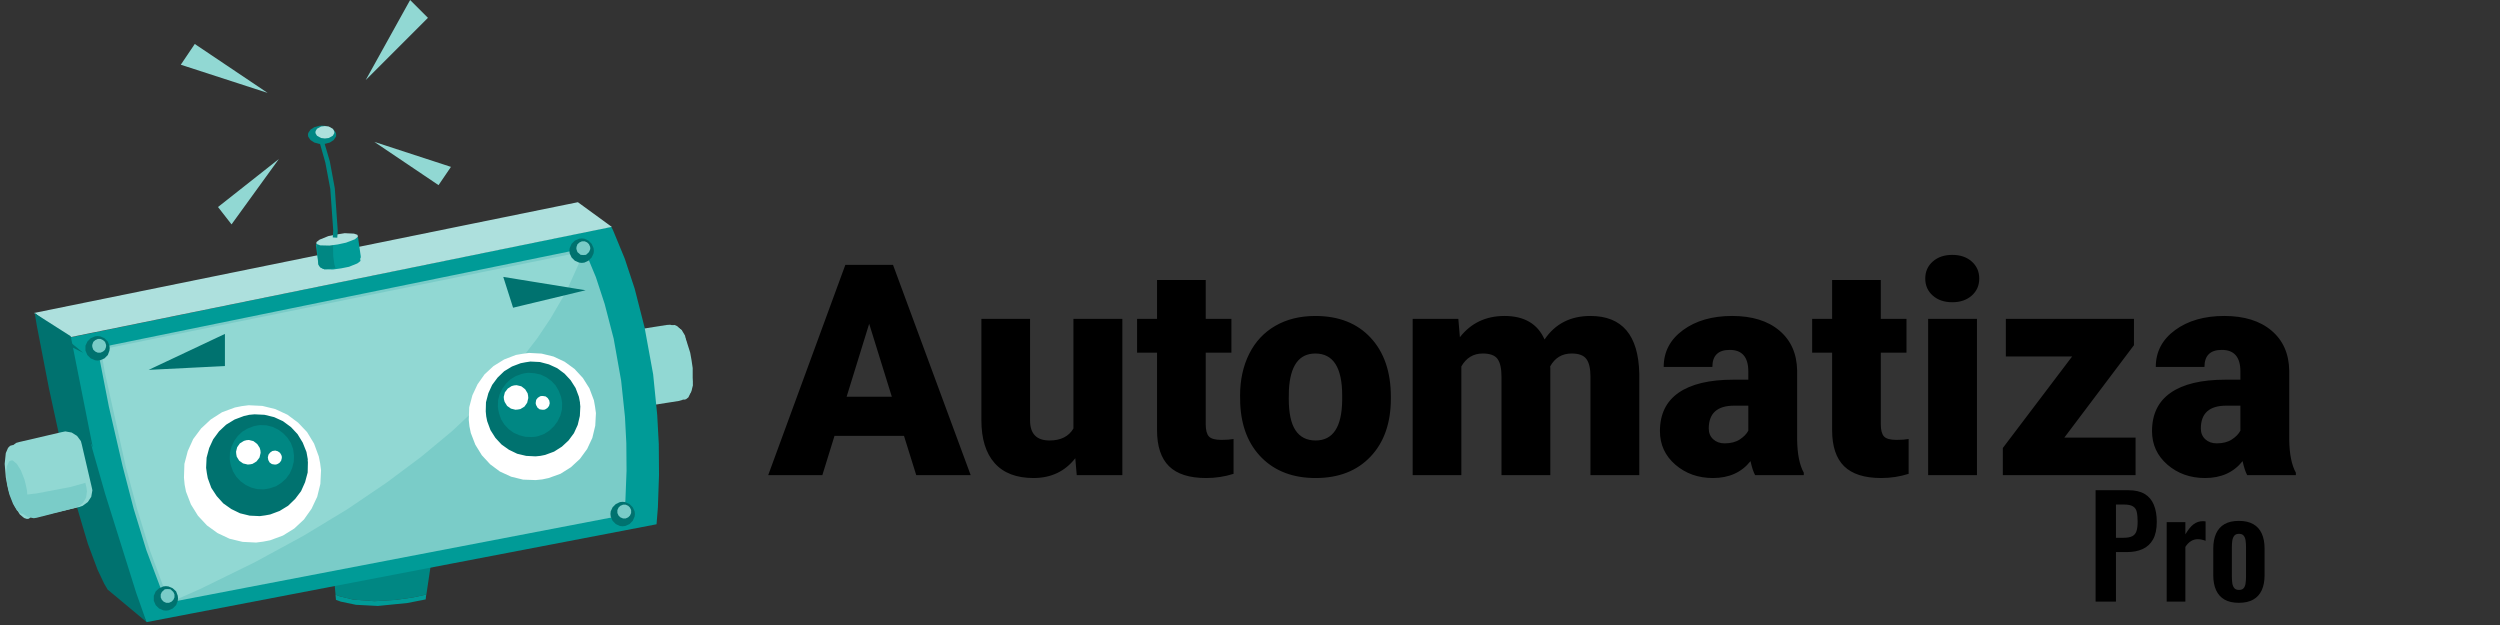 <svg version="1.1" viewBox="0.0 0.0 800.0 200.0" fill="none" stroke="none" stroke-linecap="square" stroke-miterlimit="10" xmlns:xlink="http://www.w3.org/1999/xlink" xmlns="http://www.w3.org/2000/svg"><rect x="0.0" y="0.0" width="800.0" height="200.0" fill="#333333" stroke="none"/><clipPath id="p.0"><path d="m0 0l800.0 0l0 200.0l-800.0 0l0 -200.0z" clip-rule="nonzero"/></clipPath><g clip-path="url(#p.0)"><path fill="#000000" fill-opacity="0.0" d="m0 0l800.0 0l0 200.0l-800.0 0z" fill-rule="evenodd"/><path fill="#000000" fill-opacity="0.0" d="m236.963 52.167l561.543 0l0 121.102l-561.543 0z" fill-rule="evenodd"/><path fill="#000000" d="m289.276 139.469l-22.234 0l-3.891 12.578l-17.328 0l24.688 -67.297l15.25 0l24.859 67.297l-17.422 0l-3.922 -12.578zm-18.359 -12.516l14.469 0l-7.25 -23.344l-7.219 23.344zm73.17 19.688q-4.953 6.328 -13.359 6.328q-8.219 0 -12.453 -4.781q-4.234 -4.781 -4.234 -13.75l0 -32.406l15.578 0l0 32.5q0 6.422 6.234 6.422q5.375 0 7.641 -3.828l0 -35.094l15.656 0l0 50.016l-14.594 0l-0.469 -5.406zm41.742 -57.031l0 12.422l8.219 0l0 10.828l-8.219 0l0 22.875q0 2.812 1.016 3.922q1.016 1.109 4.016 1.109q2.312 0 3.875 -0.281l0 11.141q-4.203 1.344 -8.781 1.344q-8.031 0 -11.875 -3.781q-3.828 -3.797 -3.828 -11.516l0 -24.812l-6.391 0l0 -10.828l6.391 0l0 -12.422l15.578 0zm10.996 36.969q0 -7.484 2.906 -13.328q2.922 -5.844 8.375 -8.984q5.453 -3.156 12.797 -3.156q11.234 0 17.703 6.969q6.469 6.953 6.469 18.922l0 0.547q0 11.703 -6.5 18.562q-6.484 6.859 -17.578 6.859q-10.672 0 -17.156 -6.391q-6.469 -6.406 -6.969 -17.359l-0.047 -2.641zm15.578 0.969q0 6.938 2.172 10.172q2.172 3.234 6.422 3.234q8.312 0 8.5 -12.797l0 -1.578q0 -13.453 -8.594 -13.453q-7.812 0 -8.453 11.609l-0.047 2.812zm54.261 -25.516l0.5 5.875q5.312 -6.797 14.281 -6.797q9.484 0 12.812 7.531q5.078 -7.531 14.688 -7.531q15.203 0 15.625 18.406l0 32.531l-15.625 0l0 -31.562q0 -3.844 -1.297 -5.594q-1.281 -1.766 -4.703 -1.766q-4.625 0 -6.891 4.125l0.047 0.641l0 34.156l-15.625 0l0 -31.469q0 -3.938 -1.25 -5.688q-1.25 -1.766 -4.75 -1.766q-4.484 0 -6.844 4.125l0 34.797l-15.578 0l0 -50.016l14.609 0zm94.968 50.016q-0.828 -1.531 -1.469 -4.484q-4.297 5.406 -12.016 5.406q-7.078 0 -12.031 -4.266q-4.938 -4.281 -4.938 -10.75q0 -8.141 6.0 -12.297q6.016 -4.156 17.484 -4.156l4.797 0l0 -2.641q0 -6.891 -5.953 -6.891q-5.547 0 -5.547 5.453l-15.578 0q0 -7.25 6.172 -11.781q6.172 -4.531 15.734 -4.531q9.562 0 15.109 4.672q5.547 4.672 5.688 12.797l0 22.141q0.094 6.891 2.125 10.547l0 0.781l-15.578 0zm-9.75 -10.172q2.922 0 4.828 -1.234q1.922 -1.25 2.75 -2.828l0 -8.0l-4.516 0q-8.141 0 -8.141 7.312q0 2.125 1.422 3.438q1.438 1.312 3.656 1.312zm49.974 -52.266l0 12.422l8.219 0l0 10.828l-8.219 0l0 22.875q0 2.812 1.016 3.922q1.016 1.109 4.016 1.109q2.312 0 3.875 -0.281l0 11.141q-4.203 1.344 -8.781 1.344q-8.031 0 -11.875 -3.781q-3.828 -3.797 -3.828 -11.516l0 -24.812l-6.391 0l0 -10.828l6.391 0l0 -12.422l15.578 0zm30.773 62.438l-15.625 0l0 -50.016l15.625 0l0 50.016zm-16.547 -62.906q0 -3.328 2.406 -5.453q2.406 -2.125 6.234 -2.125q3.844 0 6.234 2.125q2.406 2.125 2.406 5.453q0 3.328 -2.406 5.453q-2.391 2.125 -6.234 2.125q-3.828 0 -6.234 -2.125q-2.406 -2.125 -2.406 -5.453zm44.506 50.891l22.797 0l0 12.016l-42.484 0l0 -8.688l22.188 -29.297l-21.219 0l0 -12.031l41.0 0l0 8.422l-22.281 29.578zm58.512 12.016q-0.828 -1.531 -1.469 -4.484q-4.297 5.406 -12.016 5.406q-7.078 0 -12.031 -4.266q-4.938 -4.281 -4.938 -10.75q0 -8.141 6.0 -12.297q6.016 -4.156 17.484 -4.156l4.797 0l0 -2.641q0 -6.891 -5.953 -6.891q-5.547 0 -5.547 5.453l-15.578 0q0 -7.25 6.172 -11.781q6.172 -4.531 15.734 -4.531q9.562 0 15.109 4.672q5.547 4.672 5.688 12.797l0 22.141q0.094 6.891 2.125 10.547l0 0.781l-15.578 0zm-9.75 -10.172q2.922 0 4.828 -1.234q1.922 -1.25 2.75 -2.828l0 -8.0l-4.516 0q-8.141 0 -8.141 7.312q0 2.125 1.422 3.438q1.438 1.312 3.656 1.312z" fill-rule="nonzero"/><path fill="#000000" fill-opacity="0.0" d="m658.903 141.27l79.244 0l0 61.953l-79.244 0z" fill-rule="evenodd"/><path fill="#000000" d="m670.59 192.51l0 -35.641l10.469 0q3.219 0 5.219 1.188q2.0 1.188 2.938 3.453q0.953 2.266 0.953 5.484q0 3.469 -1.188 5.609q-1.188 2.125 -3.328 3.094q-2.125 0.969 -5.031 0.969l-3.516 0l0 15.844l-6.516 0zm6.516 -20.422l2.453 0q1.766 0 2.75 -0.5q1.0 -0.5 1.359 -1.625q0.375 -1.125 0.375 -3.016q0 -1.938 -0.281 -3.141q-0.281 -1.219 -1.234 -1.781q-0.938 -0.578 -2.969 -0.578l-2.453 0l0 10.641zm16.231 20.422l0 -25.438l5.984 0l0 3.922q1.312 -2.25 2.625 -3.234q1.328 -0.984 2.922 -0.984q0.266 0 0.453 0.016q0.203 0.016 0.469 0.062l0 6.203q-0.531 -0.219 -1.172 -0.359q-0.641 -0.156 -1.297 -0.156q-1.188 0 -2.156 0.578q-0.969 0.562 -1.844 1.875l0 17.516l-5.984 0zm23.094 0.391q-2.766 0 -4.578 -1.031q-1.797 -1.031 -2.703 -3.0q-0.906 -1.984 -0.906 -4.812l0 -8.531q0 -2.812 0.906 -4.797q0.906 -1.984 2.703 -3.016q1.812 -1.031 4.578 -1.031q2.781 0 4.594 1.031q1.828 1.031 2.734 3.016q0.906 1.984 0.906 4.797l0 8.531q0 2.828 -0.906 4.812q-0.906 1.969 -2.734 3.0q-1.812 1.031 -4.594 1.031zm0.047 -4.125q1.016 0 1.5 -0.578q0.484 -0.578 0.609 -1.562q0.141 -0.984 0.141 -2.172l0 -9.328q0 -1.188 -0.141 -2.156q-0.125 -0.969 -0.609 -1.562q-0.484 -0.594 -1.5 -0.594q-1.016 0 -1.5 0.594q-0.484 0.594 -0.641 1.562q-0.141 0.969 -0.141 2.156l0 9.328q0 1.188 0.141 2.172q0.156 0.984 0.641 1.562q0.484 0.578 1.5 0.578z" fill-rule="nonzero"/><path fill="#008783" d="m137.95 180.12l-31.964 1.731l0.65 0.434l0.723 7.792l0 0.216l1.297 0.505l4.402 1.083l6.783 0.505l6.927 -0.434l5.483 -0.792l3.03 -0.65l0.578 -0.145l0.576 -0.073l1.515 -10.173z" fill-rule="evenodd"/><path fill="#009b97" d="m136.435 190.294l-0.576 0.073l-0.578 0.145l-3.03 0.65l-5.483 0.792l-6.927 0.434l-6.783 -0.505l-4.402 -1.083l-1.297 -0.505l0 0l0.071 0.794l0.073 0.865l1.586 0.578l4.834 1.01l7.001 0.36l9.452 -0.939l5.844 -1.152l0.071 -0.723l0.073 -0.576l0.071 -0.218z" fill-rule="evenodd"/><path fill="#91d8d3" d="m131.242 0.002l-14.215 25.613l19.914 -19.914l-5.699 -5.699z" fill-rule="evenodd"/><path fill="#91d8d3" d="m62.328 14.074l-4.473 6.638l27.78 9.018l-23.306 -15.656z" fill-rule="evenodd"/><path fill="#91d8d3" d="m119.771 45.393l20.563 13.852l3.969 -5.844l-24.532 -8.008z" fill-rule="evenodd"/><path fill="#91d8d3" d="m214.445 103.916l-1.081 0.071l-13.783 2.164l-1.081 0.289l-1.733 1.083l-1.226 1.659l-0.434 1.946l0.073 1.083l2.164 13.854l0.216 1.01l1.155 1.804l1.588 1.155l2.02 0.505l1.081 -0.073l13.854 -2.164l1.01 -0.289l1.733 -1.081l1.226 -1.659l0.505 -1.949l-0.071 -1.081l-2.238 -13.854l-0.216 -1.01l-1.083 -1.804l-1.659 -1.155l-2.02 -0.505z" fill-rule="evenodd"/><path fill="#009b97" d="m195.589 72.524l-173.745 35.572l0.363 1.949l3.75 18.977l4.907 21.284l3.969 15.153l4.473 14.791l3.75 10.102l2.527 6.06l1.299 2.672l163.21 -31.317l0.434 -5.41l0.36 -10.391l-0.073 -9.886l-0.505 -9.307l-1.299 -12.987l-2.741 -15.009l-3.174 -12.411l-3.174 -9.597l-3.753 -9.092l-0.578 -1.155z" fill-rule="evenodd"/><path fill="#7accc8" d="m186.788 79.525l-155.562 31.819l0.289 1.731l3.319 17.029l4.4 19.048l3.537 13.636l4.04 13.205l4.473 11.906l2.309 4.978l146.184 -28.067l0.36 -4.836l0.36 -9.307l-0.071 -8.874l-0.434 -8.371l-1.226 -11.616l-2.382 -13.42l-2.885 -11.111l-2.814 -8.587l-3.392 -8.153l-0.505 -1.01z" fill-rule="evenodd"/><path fill="#ade0dd" d="m184.766 65.454l-172.157 35.065l9.307 6.783l172.157 -35.065l-9.307 -6.783z" fill-rule="evenodd"/><path fill="#000000" fill-opacity="0.0" d="m194.073 72.236l-9.307 -6.783l-172.157 35.065l9.307 6.783l172.157 -35.065z" fill-rule="evenodd"/><path stroke="#ade0dd" stroke-width="1.402" stroke-miterlimit="314.356" stroke-linecap="butt" d="m194.073 72.236l-9.307 -6.783l-172.157 35.065l9.307 6.783l172.157 -35.065z" fill-rule="evenodd"/><path fill="#00726f" d="m12.104 101.896l0.36 2.164l3.895 20.13l4.692 21.576l3.75 14.646l3.969 13.349l3.103 8.297l2.093 4.4l1.01 1.733l10.388 8.658l-2.451 -6.927l-9.959 -31.746l-4.111 -14.433l-3.682 -14.502l-2.885 -13.639l-0.939 -6.133l-9.234 -7.574z" fill-rule="evenodd"/><path fill="#000000" fill-opacity="0.0" d="m21.337 109.47l0.939 6.133l2.885 13.639l3.682 14.502l4.111 14.433l9.959 31.746l2.451 6.927l-10.388 -8.658l-1.01 -1.733l-2.093 -4.4l-3.103 -8.297l-3.969 -13.349l-3.75 -14.646l-4.692 -21.576l-3.895 -20.13l-0.36 -2.164l9.234 7.574z" fill-rule="evenodd"/><path stroke="#00726f" stroke-width="1.402" stroke-miterlimit="314.356" stroke-linecap="butt" d="m21.337 109.47l0.939 6.133l2.885 13.639l3.682 14.502l4.111 14.433l9.959 31.746l2.451 6.927l-10.388 -8.658l-1.01 -1.733l-2.093 -4.4l-3.103 -8.297l-3.969 -13.349l-3.75 -14.646l-4.692 -21.576l-3.895 -20.13l-0.36 -2.164l9.234 7.574z" fill-rule="evenodd"/><path fill="#009b97" d="m112.623 74.833l-1.155 0.073l-7.719 1.37l-1.155 0.36l-1.155 1.01l-0.36 0.794l0.071 0.434l0.723 5.555l0.142 0.434l0.505 0.65l1.373 0.576l1.226 -0.071l7.648 -1.37l1.155 -0.363l1.155 -1.01l0.36 -0.865l0 -0.434l-0.792 -5.483l-0.073 -0.432l-0.576 -0.65l-1.373 -0.578z" fill-rule="evenodd"/><path fill="#009b97" d="m111.327 82.34l-2.598 0.36l-2.525 0.505l-2.669 1.155l-0.939 0.721l0 0.36l0.145 0.289l1.01 0.434l2.814 0.071l2.598 -0.36l2.525 -0.505l2.669 -1.083l0.939 -0.721l0.071 -0.36l-0.145 -0.289l-1.081 -0.432l-2.814 -0.145z" fill-rule="evenodd"/><path fill="#91d8d3" d="m215.891 103.987l-0.434 0.073l-0.432 0.071l-0.723 0.578l-0.794 1.659l-0.576 3.39l0.071 4.329l0.289 2.454l0.434 2.454l1.299 4.184l1.586 3.032l1.299 1.297l0.865 0.363l0.36 0l0.434 -0.145l0.721 -0.578l0.794 -1.659l0.578 -3.39l0 -4.329l-0.36 -2.454l-0.434 -2.454l-1.299 -4.113l-1.588 -3.103l-1.297 -1.297l-0.794 -0.363z" fill-rule="evenodd"/><path fill="#91d8d3" d="m89.242 50.877l-19.48 15.367l4.329 5.557l15.151 -20.924z" fill-rule="evenodd"/><path fill="#91d8d3" d="m20.905 138.049l-1.083 0.216l-13.636 3.174l-1.01 0.289l-1.659 1.228l-1.083 1.731l-0.36 2.02l0.216 1.083l3.174 13.636l0.289 1.01l1.228 1.659l1.731 1.083l2.02 0.36l1.083 -0.145l13.636 -3.174l1.01 -0.36l1.659 -1.228l1.083 -1.659l0.36 -2.091l-0.216 -1.01l-3.174 -13.639l-0.289 -1.081l-1.228 -1.659l-1.731 -1.083l-2.02 -0.36z" fill-rule="evenodd"/><path fill="#91d8d3" d="m186.572 80.536l-154.263 31.314l1.155 6.927l6.78 30.52l3.608 13.492l4.042 13.134l4.4 11.832l2.309 4.907l9.452 -4.187l17.389 -8.513l15.658 -8.513l14.07 -8.515l12.555 -8.513l11.111 -8.297l9.812 -8.153l8.442 -7.937l7.359 -7.65l6.206 -7.288l5.268 -6.854l4.255 -6.349l5.052 -8.66l4.184 -9.307l1.155 -3.39z" fill-rule="evenodd"/><path fill="#ffffff" d="m79.573 129.677l-2.238 0.289l-2.164 0.434l-4.111 1.515l-3.608 2.309l-3.103 2.885l-2.525 3.392l-1.733 3.824l-1.081 4.113l-0.145 4.4l0.216 2.238l0.434 2.236l1.586 4.113l2.238 3.608l2.885 3.103l3.392 2.451l3.824 1.804l4.184 1.01l4.329 0.218l2.238 -0.289l2.236 -0.434l4.113 -1.515l3.608 -2.236l3.103 -2.887l2.451 -3.464l1.804 -3.824l1.01 -4.113l0.218 -4.4l-0.289 -2.238l-0.434 -2.164l-1.515 -4.113l-2.236 -3.679l-2.887 -3.03l-3.39 -2.525l-3.897 -1.804l-4.113 -1.01l-4.4 -0.218z" fill-rule="evenodd"/><path fill="#00726f" d="m81.449 133.285l-1.586 0.145l-1.588 0.36l-2.885 1.083l-2.598 1.586l-2.164 2.022l-1.804 2.451l-1.226 2.672l-0.794 2.956l-0.145 3.103l0.216 1.588l0.289 1.586l1.083 2.959l1.659 2.525l2.02 2.238l2.454 1.731l2.669 1.299l2.959 0.723l3.101 0.142l1.588 -0.216l1.586 -0.289l2.887 -1.081l2.598 -1.588l2.164 -2.091l1.802 -2.382l1.228 -2.741l0.794 -2.959l0.071 -3.103l-0.145 -1.588l-0.287 -1.586l-1.155 -2.887l-1.588 -2.596l-2.02 -2.164l-2.454 -1.804l-2.669 -1.228l-2.959 -0.721l-3.103 -0.145z" fill-rule="evenodd"/><path fill="#000000" fill-opacity="0.0" d="m97.683 146.417l0.145 1.588l-0.071 3.103l-0.794 2.959l-1.228 2.741l-1.802 2.382l-2.164 2.091l-2.598 1.588l-2.887 1.081l-1.586 0.289l-1.588 0.216l-3.101 -0.142l-2.959 -0.723l-2.669 -1.299l-2.454 -1.731l-2.02 -2.238l-1.659 -2.525l-1.083 -2.959l-0.289 -1.586l-0.216 -1.588l0.145 -3.103l0.794 -2.956l1.226 -2.672l1.804 -2.451l2.164 -2.022l2.598 -1.586l2.885 -1.083l1.588 -0.36l1.586 -0.145l3.103 0.145l2.959 0.721l2.669 1.228l2.454 1.804l2.02 2.164l1.588 2.596l1.155 2.887l0.287 1.586z" fill-rule="evenodd"/><path stroke="#00726f" stroke-width="1.402" stroke-miterlimit="314.356" stroke-linecap="butt" d="m97.683 146.417l0.145 1.588l-0.071 3.103l-0.794 2.959l-1.228 2.741l-1.802 2.382l-2.164 2.091l-2.598 1.588l-2.887 1.081l-1.586 0.289l-1.588 0.216l-3.101 -0.142l-2.959 -0.723l-2.669 -1.299l-2.454 -1.731l-2.02 -2.238l-1.659 -2.525l-1.083 -2.959l-0.289 -1.586l-0.216 -1.588l0.145 -3.103l0.794 -2.956l1.226 -2.672l1.804 -2.451l2.164 -2.022l2.598 -1.586l2.885 -1.083l1.588 -0.36l1.586 -0.145l3.103 0.145l2.959 0.721l2.669 1.228l2.454 1.804l2.02 2.164l1.588 2.596l1.155 2.887l0.287 1.586z" fill-rule="evenodd"/><path fill="#008783" d="m83.254 136.029l-1.081 0.145l-1.012 0.216l-1.875 0.721l-1.731 1.01l-1.444 1.373l-1.155 1.586l-0.865 1.804l-0.505 1.949l-0.073 2.02l0.145 1.083l0.216 1.01l0.723 1.949l1.01 1.659l1.37 1.441l1.588 1.155l1.804 0.865l1.946 0.505l2.022 0.073l1.081 -0.145l1.01 -0.216l1.949 -0.65l1.659 -1.083l1.515 -1.37l1.155 -1.588l0.794 -1.802l0.505 -1.949l0.071 -2.02l-0.142 -1.083l-0.145 -1.01l-0.723 -1.949l-1.081 -1.659l-1.37 -1.444l-1.588 -1.155l-1.804 -0.865l-1.949 -0.505l-2.02 -0.071z" fill-rule="evenodd"/><path fill="#ffffff" d="m79.646 140.792l-0.792 0.071l-0.794 0.216l-1.299 0.794l-0.865 1.226l-0.36 1.444l0.071 0.794l0.145 0.794l0.794 1.299l1.226 0.865l1.515 0.36l0.794 -0.071l0.721 -0.145l1.299 -0.794l0.939 -1.228l0.36 -1.515l-0.071 -0.792l-0.218 -0.794l-0.794 -1.228l-1.226 -0.936l-1.444 -0.36z" fill-rule="evenodd"/><path fill="#ffffff" d="m88.089 144.182l-0.505 0.071l-0.432 0.073l-0.723 0.505l-0.505 0.65l-0.216 0.865l0.071 0.434l0.073 0.432l0.432 0.794l0.723 0.505l0.865 0.145l0.434 0l0.432 -0.145l0.723 -0.432l0.505 -0.65l0.216 -0.868l0 -0.432l-0.145 -0.505l-0.434 -0.723l-0.721 -0.505l-0.794 -0.216z" fill-rule="evenodd"/><path fill="#ffffff" d="m169.27 112.935l-2.091 0.289l-2.093 0.36l-3.753 1.444l-3.39 2.093l-2.885 2.669l-2.238 3.174l-1.659 3.535l-1.01 3.824l-0.145 4.042l0.216 2.091l0.434 2.093l1.444 3.753l2.091 3.39l2.669 2.887l3.103 2.309l3.608 1.659l3.824 0.936l4.04 0.145l2.093 -0.216l2.02 -0.434l3.824 -1.37l3.319 -2.093l2.887 -2.669l2.309 -3.174l1.659 -3.535l0.936 -3.897l0.218 -4.04l-0.289 -2.093l-0.36 -2.02l-1.444 -3.824l-2.091 -3.319l-2.672 -2.887l-3.174 -2.309l-3.535 -1.659l-3.824 -0.936l-4.042 -0.218z" fill-rule="evenodd"/><path fill="#00726f" d="m169.776 116.399l-1.441 0.218l-1.515 0.287l-2.672 1.01l-2.38 1.444l-2.02 1.949l-1.659 2.236l-1.155 2.527l-0.721 2.741l-0.073 2.814l0.145 1.515l0.289 1.444l1.01 2.743l1.515 2.38l1.875 2.02l2.238 1.588l2.525 1.226l2.743 0.65l2.885 0.145l1.444 -0.145l1.441 -0.289l2.743 -1.01l2.38 -1.515l2.022 -1.875l1.659 -2.238l1.155 -2.525l0.65 -2.743l0.142 -2.885l-0.142 -1.444l-0.289 -1.515l-1.01 -2.669l-1.515 -2.38l-1.878 -2.022l-2.236 -1.659l-2.527 -1.155l-2.741 -0.721l-2.887 -0.145z" fill-rule="evenodd"/><path fill="#000000" fill-opacity="0.0" d="m184.858 128.665l0.142 1.444l-0.142 2.885l-0.65 2.743l-1.155 2.525l-1.659 2.238l-2.022 1.875l-2.38 1.515l-2.743 1.01l-1.441 0.289l-1.444 0.145l-2.885 -0.145l-2.743 -0.65l-2.525 -1.226l-2.238 -1.588l-1.875 -2.02l-1.515 -2.38l-1.01 -2.743l-0.289 -1.444l-0.145 -1.515l0.073 -2.814l0.721 -2.741l1.155 -2.527l1.659 -2.236l2.02 -1.949l2.38 -1.444l2.672 -1.01l1.515 -0.287l1.441 -0.218l2.887 0.145l2.741 0.721l2.527 1.155l2.236 1.659l1.878 2.022l1.515 2.38l1.01 2.669l0.289 1.515z" fill-rule="evenodd"/><path stroke="#00726f" stroke-width="1.402" stroke-miterlimit="314.356" stroke-linecap="butt" d="m184.858 128.665l0.142 1.444l-0.142 2.885l-0.65 2.743l-1.155 2.525l-1.659 2.238l-2.022 1.875l-2.38 1.515l-2.743 1.01l-1.441 0.289l-1.444 0.145l-2.885 -0.145l-2.743 -0.65l-2.525 -1.226l-2.238 -1.588l-1.875 -2.02l-1.515 -2.38l-1.01 -2.743l-0.289 -1.444l-0.145 -1.515l0.073 -2.814l0.721 -2.741l1.155 -2.527l1.659 -2.236l2.02 -1.949l2.38 -1.444l2.672 -1.01l1.515 -0.287l1.441 -0.218l2.887 0.145l2.741 0.721l2.527 1.155l2.236 1.659l1.878 2.022l1.515 2.38l1.01 2.669l0.289 1.515z" fill-rule="evenodd"/><path fill="#00726f" d="m71.274 107.956l-20.203 9.525l20.203 -1.01l0 -8.515z" fill-rule="evenodd"/><path fill="#000000" fill-opacity="0.0" d="m51.071 117.481l20.203 -9.525l0 8.515l-20.203 1.01z" fill-rule="evenodd"/><path stroke="#00726f" stroke-width="1.402" stroke-miterlimit="314.356" stroke-linecap="butt" d="m51.071 117.481l20.203 -9.525l0 8.515l-20.203 1.01z" fill-rule="evenodd"/><path fill="#00726f" d="m162.058 89.484l2.598 8.153l19.191 -4.618l-21.789 -3.535z" fill-rule="evenodd"/><path fill="#000000" fill-opacity="0.0" d="m183.847 93.018l-21.789 -3.535l2.598 8.153l19.191 -4.618z" fill-rule="evenodd"/><path stroke="#00726f" stroke-width="1.402" stroke-miterlimit="314.356" stroke-linecap="butt" d="m183.847 93.018l-21.789 -3.535l2.598 8.153l19.191 -4.618z" fill-rule="evenodd"/><path fill="#008783" d="m169.056 119.287l-1.081 0.145l-1.012 0.216l-1.946 0.721l-1.659 1.01l-1.444 1.373l-1.155 1.586l-0.865 1.804l-0.505 1.949l-0.073 2.02l0.145 1.083l0.216 1.01l0.65 1.946l1.083 1.733l1.37 1.444l1.588 1.155l1.804 0.792l1.946 0.505l2.022 0.073l1.081 -0.073l1.01 -0.216l1.949 -0.721l1.659 -1.083l1.444 -1.37l1.155 -1.588l0.865 -1.804l0.505 -1.875l0.071 -2.091l-0.142 -1.012l-0.218 -1.081l-0.721 -1.875l-1.01 -1.733l-1.37 -1.444l-1.588 -1.155l-1.804 -0.865l-1.949 -0.432l-2.02 -0.145z" fill-rule="evenodd"/><path fill="#ffffff" d="m165.303 123.256l-0.792 0.071l-0.794 0.216l-1.228 0.794l-0.936 1.228l-0.36 1.441l0.071 0.794l0.216 0.794l0.794 1.299l1.228 0.865l1.441 0.36l0.794 -0.071l0.794 -0.145l1.299 -0.794l0.865 -1.226l0.36 -1.517l-0.071 -0.792l-0.145 -0.723l-0.794 -1.299l-1.226 -0.936l-1.517 -0.36z" fill-rule="evenodd"/><path fill="#ffffff" d="m173.315 126.72l-0.434 0.071l-0.794 0.505l-0.505 0.65l-0.145 0.865l0 0.434l0.145 0.432l0.434 0.794l0.65 0.505l0.865 0.145l0.434 0l0.432 -0.071l0.794 -0.505l0.505 -0.65l0.216 -0.865l-0.071 -0.434l-0.071 -0.434l-0.505 -0.794l-0.65 -0.505l-0.868 -0.142z" fill-rule="evenodd"/><path fill="#00726f" d="m53.091 188.273l-0.65 0.073l-1.155 0.505l-0.865 0.792l-0.505 1.155l0 0.65l0 0.65l0.505 1.155l0.865 0.865l1.155 0.507l0.65 0.071l0.65 -0.071l1.155 -0.507l0.865 -0.865l0.434 -1.155l0.071 -0.65l-0.071 -0.65l-0.434 -1.155l-0.865 -0.792l-1.155 -0.505l-0.65 -0.073z" fill-rule="evenodd"/><path fill="#000000" fill-opacity="0.0" d="m56.265 191.448l-0.071 0.65l-0.434 1.155l-0.865 0.865l-1.155 0.507l-0.65 0.071l-0.65 -0.071l-1.155 -0.507l-0.865 -0.865l-0.505 -1.155l0 -0.65l0 -0.65l0.505 -1.155l0.865 -0.792l1.155 -0.505l0.65 -0.073l0.65 0.073l1.155 0.505l0.865 0.792l0.434 1.155l0.071 0.65z" fill-rule="evenodd"/><path stroke="#00726f" stroke-width="1.402" stroke-miterlimit="314.356" stroke-linecap="butt" d="m56.265 191.448l-0.071 0.65l-0.434 1.155l-0.865 0.865l-1.155 0.507l-0.65 0.071l-0.65 -0.071l-1.155 -0.507l-0.865 -0.865l-0.505 -1.155l0 -0.65l0 -0.65l0.505 -1.155l0.865 -0.792l1.155 -0.505l0.65 -0.073l0.65 0.073l1.155 0.505l0.865 0.792l0.434 1.155l0.071 0.65z" fill-rule="evenodd"/><path fill="#7accc8" d="m53.596 188.489l-0.865 0.073l-0.939 0.865l-0.36 0.794l0 0.434l0 0.505l0.36 0.792l0.578 0.578l0.792 0.36l0.939 0l0.794 -0.36l0.576 -0.578l0.363 -0.792l0 -0.505l0 -0.434l-0.363 -0.794l-0.936 -0.865l-0.939 -0.073z" fill-rule="evenodd"/><path fill="#00726f" d="m199.22 161.284l-0.65 0.073l-1.081 0.505l-0.865 0.865l-0.507 1.081l-0.071 0.65l0.071 0.65l0.507 1.155l0.865 0.868l1.081 0.505l0.65 0.071l0.65 -0.071l1.155 -0.505l0.865 -0.868l0.505 -1.155l0.073 -0.65l-0.073 -0.65l-0.505 -1.081l-0.865 -0.865l-1.155 -0.505l-0.65 -0.073z" fill-rule="evenodd"/><path fill="#000000" fill-opacity="0.0" d="m202.468 164.459l-0.073 0.65l-0.505 1.155l-0.865 0.868l-1.155 0.505l-0.65 0.071l-0.65 -0.071l-1.081 -0.505l-0.865 -0.868l-0.507 -1.155l-0.071 -0.65l0.071 -0.65l0.507 -1.081l0.865 -0.865l1.081 -0.505l0.65 -0.073l0.65 0.073l1.155 0.505l0.865 0.865l0.505 1.081l0.073 0.65z" fill-rule="evenodd"/><path stroke="#00726f" stroke-width="1.402" stroke-miterlimit="314.356" stroke-linecap="butt" d="m202.468 164.459l-0.073 0.65l-0.505 1.155l-0.865 0.868l-1.155 0.505l-0.65 0.071l-0.65 -0.071l-1.081 -0.505l-0.865 -0.868l-0.507 -1.155l-0.071 -0.65l0.071 -0.65l0.507 -1.081l0.865 -0.865l1.081 -0.505l0.65 -0.073l0.65 0.073l1.155 0.505l0.865 0.865l0.505 1.081l0.073 0.65z" fill-rule="evenodd"/><path fill="#7accc8" d="m199.365 161.503l-0.865 0.36l-0.578 0.576l-0.36 0.794l0 0.434l0 0.505l0.36 0.792l0.578 0.578l0.865 0.36l0.865 0l0.794 -0.36l0.578 -0.578l0.36 -0.792l0 -0.505l0 -0.434l-0.36 -0.794l-0.578 -0.576l-0.794 -0.36z" fill-rule="evenodd"/><path fill="#00726f" d="m186.159 76.998l-0.65 0.073l-1.155 0.505l-0.865 0.865l-0.505 1.155l-0.071 0.65l0.071 0.65l0.505 1.081l0.865 0.868l1.155 0.505l0.65 0.071l0.65 -0.071l1.083 -0.505l0.865 -0.868l0.505 -1.081l0.073 -0.65l-0.073 -0.65l-0.505 -1.155l-0.865 -0.865l-1.083 -0.505l-0.65 -0.073z" fill-rule="evenodd"/><path fill="#000000" fill-opacity="0.0" d="m189.335 80.246l-0.073 0.65l-0.505 1.081l-0.865 0.868l-1.083 0.505l-0.65 0.071l-0.65 -0.071l-1.155 -0.505l-0.865 -0.868l-0.505 -1.081l-0.071 -0.65l0.071 -0.65l0.505 -1.155l0.865 -0.865l1.155 -0.505l0.65 -0.073l0.65 0.073l1.083 0.505l0.865 0.865l0.505 1.155l0.073 0.65z" fill-rule="evenodd"/><path stroke="#00726f" stroke-width="1.402" stroke-miterlimit="314.356" stroke-linecap="butt" d="m189.335 80.246l-0.073 0.65l-0.505 1.081l-0.865 0.868l-1.083 0.505l-0.65 0.071l-0.65 -0.071l-1.155 -0.505l-0.865 -0.868l-0.505 -1.081l-0.071 -0.65l0.071 -0.65l0.505 -1.155l0.865 -0.865l1.155 -0.505l0.65 -0.073l0.65 0.073l1.083 0.505l0.865 0.865l0.505 1.155l0.073 0.65z" fill-rule="evenodd"/><path fill="#7accc8" d="m186.232 77.216l-0.794 0.36l-0.65 0.576l-0.289 0.794l-0.071 0.505l0.071 0.434l0.289 0.794l1.01 0.865l0.865 0.071l0.868 -0.071l0.936 -0.865l0.36 -0.794l0.073 -0.434l-0.073 -0.505l-0.36 -0.794l-0.576 -0.576l-0.794 -0.36z" fill-rule="evenodd"/><path fill="#00726f" d="m31.225 108.245l-0.65 0.071l-1.155 0.507l-0.865 0.865l-0.505 1.081l0 0.65l0 0.65l0.505 1.155l0.865 0.865l1.155 0.505l0.65 0.073l0.65 -0.073l1.155 -0.505l0.865 -0.865l0.434 -1.155l0.071 -0.65l-0.071 -0.65l-0.434 -1.081l-0.865 -0.865l-1.155 -0.507l-0.65 -0.071z" fill-rule="evenodd"/><path fill="#000000" fill-opacity="0.0" d="m34.4 111.42l-0.071 0.65l-0.434 1.155l-0.865 0.865l-1.155 0.505l-0.65 0.073l-0.65 -0.073l-1.155 -0.505l-0.865 -0.865l-0.505 -1.155l0 -0.65l0 -0.65l0.505 -1.081l0.865 -0.865l1.155 -0.507l0.65 -0.071l0.65 0.071l1.155 0.507l0.865 0.865l0.434 1.081l0.071 0.65z" fill-rule="evenodd"/><path stroke="#00726f" stroke-width="1.402" stroke-miterlimit="314.356" stroke-linecap="butt" d="m34.4 111.42l-0.071 0.65l-0.434 1.155l-0.865 0.865l-1.155 0.505l-0.65 0.073l-0.65 -0.073l-1.155 -0.505l-0.865 -0.865l-0.505 -1.155l0 -0.65l0 -0.65l0.505 -1.081l0.865 -0.865l1.155 -0.507l0.65 -0.071l0.65 0.071l1.155 0.507l0.865 0.865l0.434 1.081l0.071 0.65z" fill-rule="evenodd"/><path fill="#7accc8" d="m31.297 108.461l-0.792 0.363l-0.65 0.576l-0.289 0.794l-0.071 0.432l0.071 0.505l0.289 0.794l0.65 0.578l0.792 0.36l0.868 0l0.792 -0.36l0.65 -0.578l0.289 -0.794l0.073 -0.505l-0.073 -0.432l-0.289 -0.794l-0.65 -0.576l-0.792 -0.363z" fill-rule="evenodd"/><path fill="#91d8d3" d="m4.092 142.452l-0.432 0.071l-0.434 0.145l-0.65 0.65l-0.721 1.659l-0.36 3.464l0.36 4.329l0.505 2.38l0.576 2.382l1.588 4.111l1.804 2.959l1.37 1.155l0.865 0.289l0.434 0l0.36 -0.145l0.65 -0.65l0.721 -1.659l0.36 -3.464l-0.36 -4.329l-0.432 -2.38l-0.65 -2.454l-1.515 -4.04l-1.804 -2.959l-1.373 -1.228l-0.865 -0.287z" fill-rule="evenodd"/><path fill="#00726f" d="m11.091 100.236l18.617 43.002l-7.072 -35.643l-11.545 -7.359z" fill-rule="evenodd"/><path fill="#008783" d="m106.708 76.061l-2.527 0.287l-1.155 0.289l-1.226 0.939l-0.36 0.794l0 0.432l0.434 5.557l0.071 0.432l0.505 0.723l1.37 0.65l1.155 -0.073l2.382 -0.287l-0.363 -1.228l-0.36 -2.598l-0.071 -3.895l0.145 -2.02z" fill-rule="evenodd"/><path fill="#ade0dd" d="m110.314 74.618l-2.669 0.434l-2.596 0.505l-2.814 1.155l-0.939 0.721l-0.071 0.36l0.142 0.289l1.083 0.434l2.959 0.071l2.669 -0.36l2.669 -0.578l2.814 -1.081l0.939 -0.794l0 -0.289l-0.145 -0.36l-1.083 -0.36l-2.959 -0.145z" fill-rule="evenodd"/><path fill="#008783" d="m102.74 42.721l-1.373 0.578l1.083 2.885l1.659 5.846l1.588 8.442l0.936 13.276l-0.145 2.236l1.444 0.073l0.145 -2.238l-0.939 -13.565l-1.586 -8.587l-1.733 -5.915l-1.081 -3.032z" fill-rule="evenodd"/><path fill="#008783" d="m103.1 40.195l-0.939 0.073l-1.586 0.432l-1.228 0.794l-0.721 1.083l-0.073 0.576l0.073 0.578l0.721 1.081l1.228 0.794l1.586 0.434l1.804 0l1.588 -0.434l1.226 -0.794l0.723 -1.081l0.071 -0.578l-0.071 -0.576l-0.723 -1.083l-1.226 -0.794l-1.588 -0.432l-0.865 -0.073z" fill-rule="evenodd"/><path fill="#ade0dd" d="m103.965 40.34l-1.226 0.145l-1.299 0.721l-0.434 0.723l-0.071 0.432l0.071 0.36l0.434 0.723l1.299 0.721l1.226 0.145l1.228 -0.145l1.297 -0.721l0.434 -0.723l0.071 -0.36l-0.071 -0.432l-0.434 -0.723l-1.297 -0.721l-1.228 -0.145z" fill-rule="evenodd"/><path fill="#7accc8" d="m27.325 154.501l-4.616 1.299l-10.969 2.093l-6.42 0.721l0.65 3.103l0.287 1.01l1.083 1.731l1.586 1.012l1.878 0.36l0.936 -0.145l12.339 -3.174l0.939 -0.363l1.515 -1.155l1.01 -1.731l0.289 -2.02l-0.145 -1.083l-0.363 -1.659z" fill-rule="evenodd"/><path fill="#7accc8" d="m3.516 147.357l-0.578 0.289l-0.721 1.515l-0.289 2.454l0.289 3.174l0.36 1.731l0.434 1.733l1.155 2.959l1.226 2.091l1.37 1.083l0.578 0l0.576 -0.289l0.723 -1.515l0.216 -2.454l-0.216 -3.174l-0.363 -1.731l-0.432 -1.733l-1.155 -2.959l-1.299 -2.091l-1.299 -1.083z" fill-rule="evenodd"/></g></svg>
